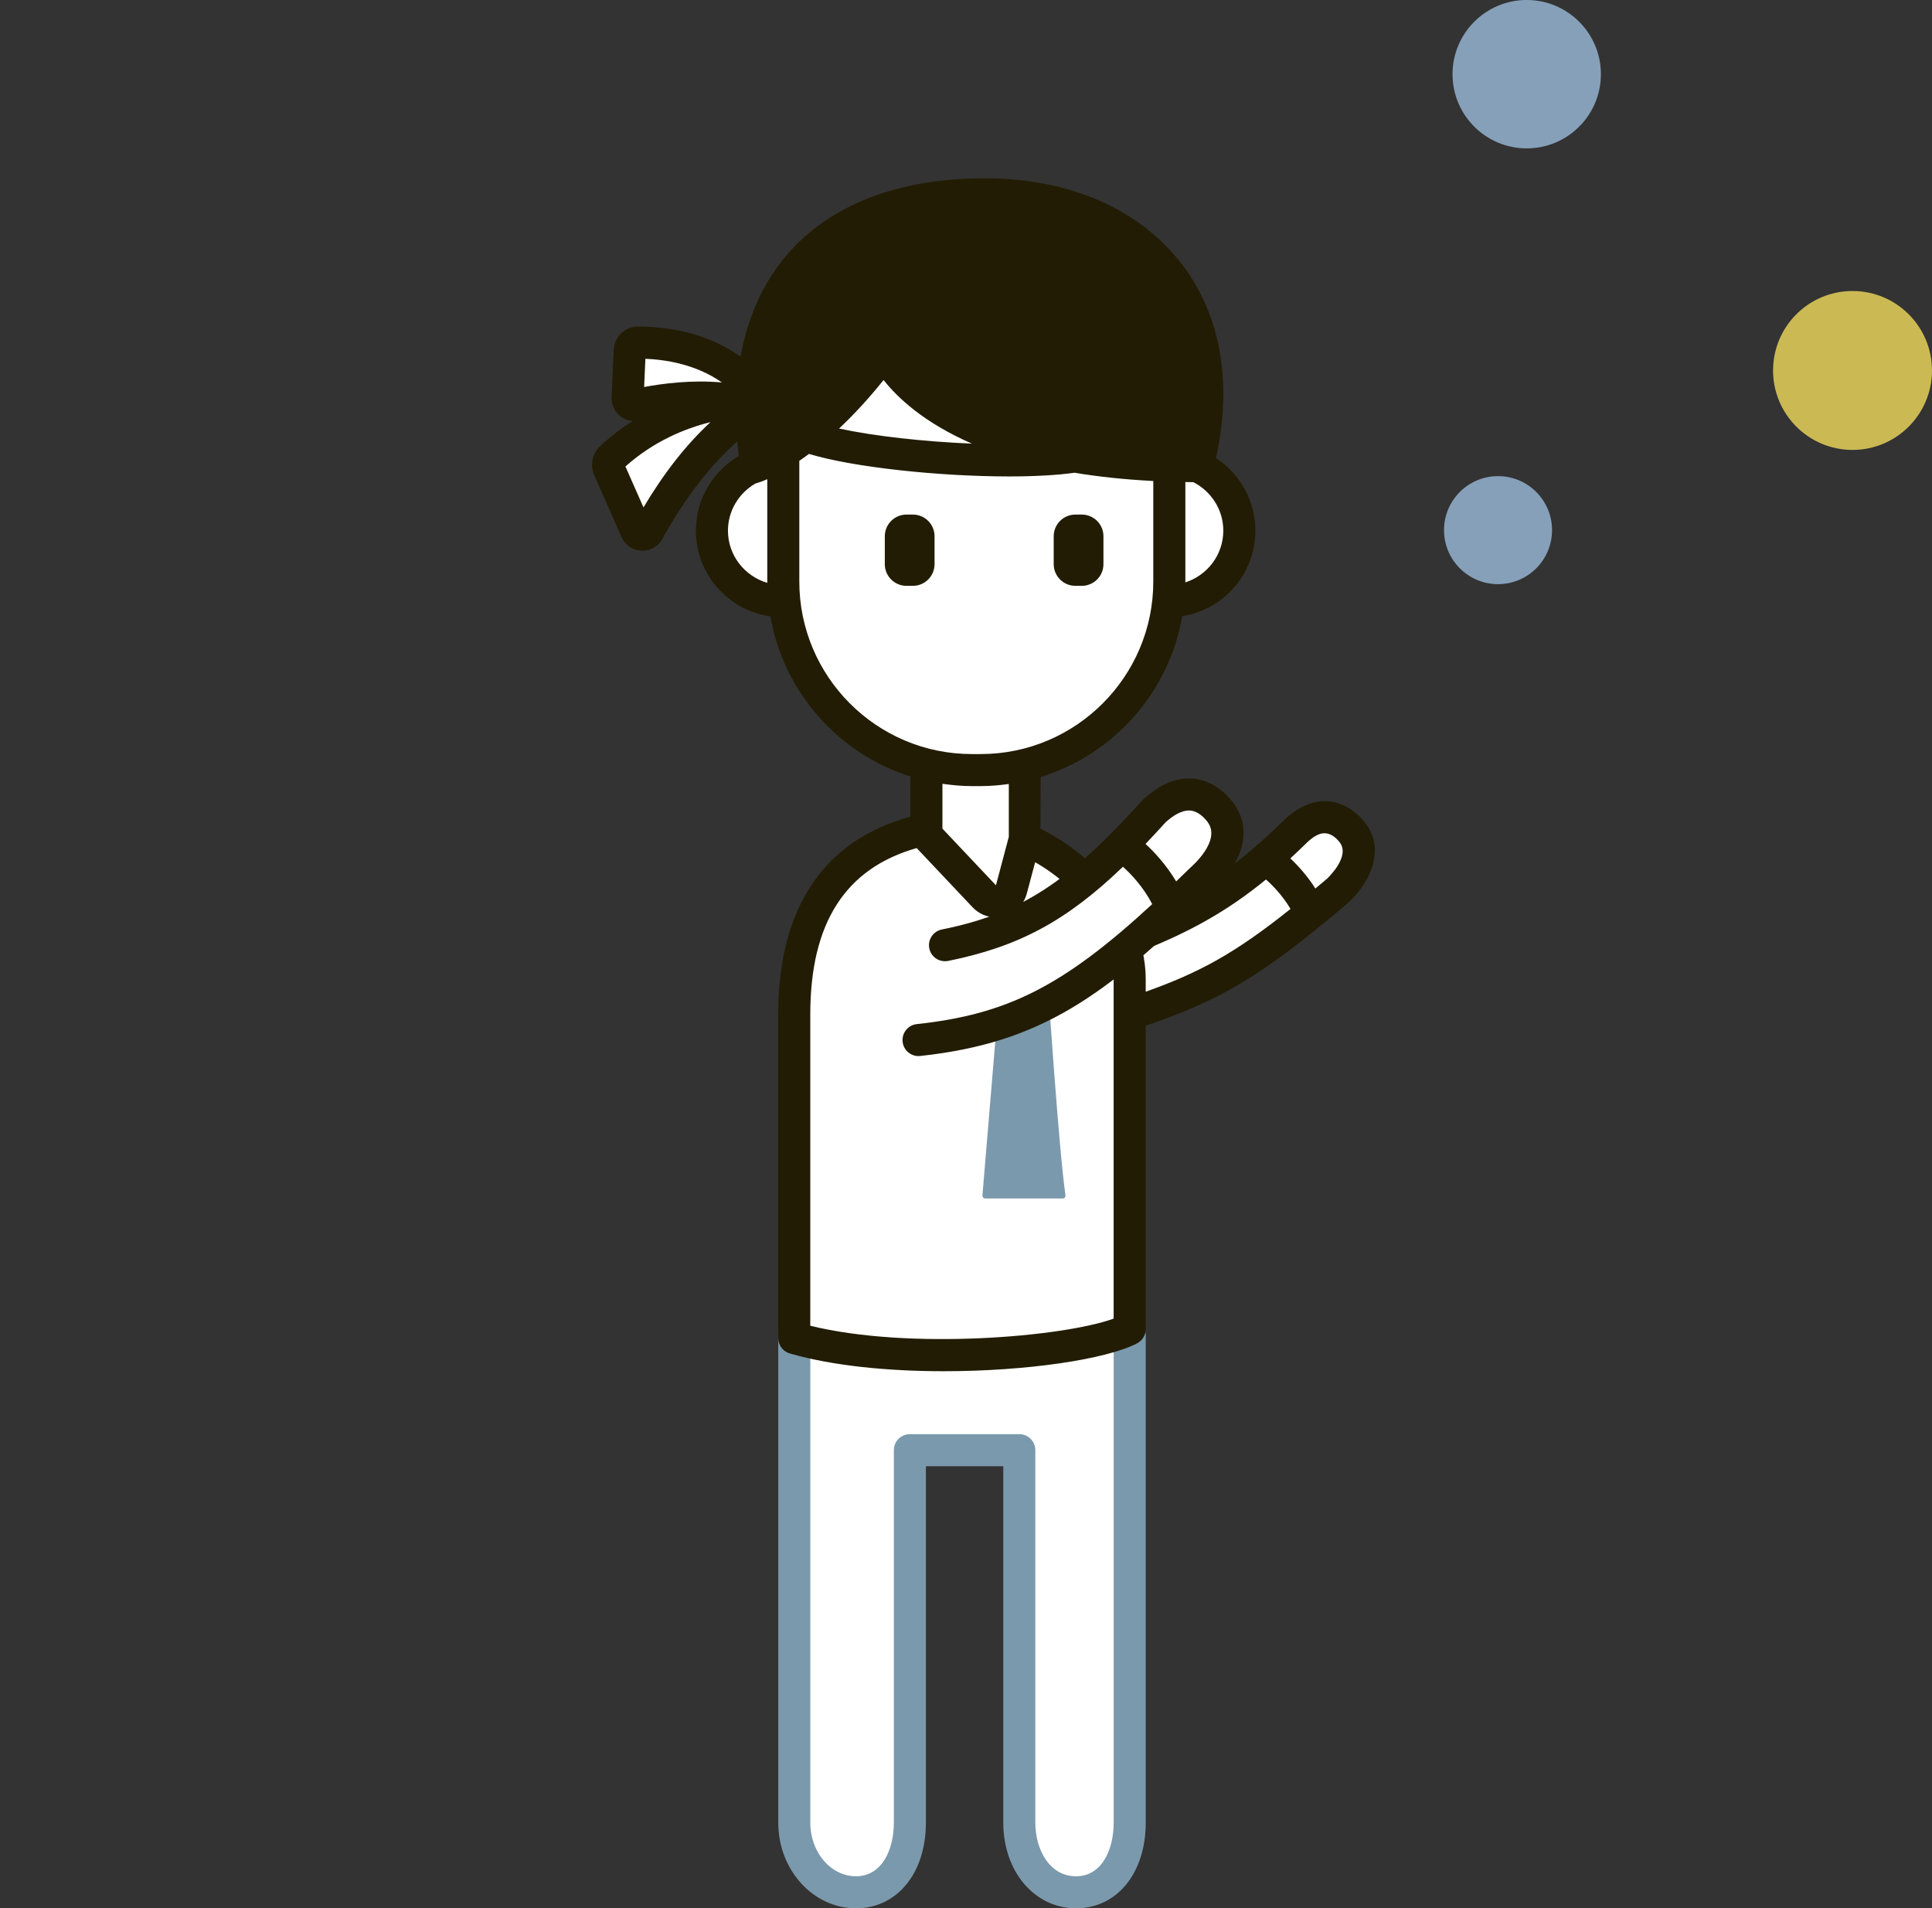 <?xml version="1.0" encoding="utf-8"?>
<!-- Generator: Adobe Illustrator 25.2.1, SVG Export Plug-In . SVG Version: 6.00 Build 0)  -->
<svg version="1.1" id="レイヤー_5" xmlns="http://www.w3.org/2000/svg" xmlns:xlink="http://www.w3.org/1999/xlink" x="0px"
	 y="0px" viewBox="0 0 120.576 119.1" style="enable-background:new 0 0 120.576 119.1;" xml:space="preserve">
<rect x="0" y="0" width="120.576" height="119.1" fill="#333333" stroke="none"/>
<style type="text/css">
	.st0{fill:#FFFFFF;}
	.st1{fill:#7B99AC;}
	.st2{fill:#86A0B9;}
	.st3{fill:#CBB954;}
	.st4{fill:#221C04;}
</style>
<g>
	<path class="st0" d="M38,29.251l1.709,3.872c0.14,0.318,0.582,0.336,0.75,0.032
		c1.841-3.336,4.235-6.389,7.424-8.174c0,0-5.362-0.498-9.744,3.594
		C37.954,28.748,37.898,29.019,38,29.251z"/>
	<path class="st0" d="M47.122,24.484c0,0-1.992-3.071-7.298-3.105
		c-0.28-0.002-0.511,0.22-0.524,0.499l-0.133,2.954
		c-0.013,0.289,0.252,0.51,0.534,0.445c1.234-0.282,4.291-0.833,6.963-0.119
		L47.122,24.484z"/>
	<g>
		<path class="st0" d="M49.571,83.335v30.423c0,2.398,1.724,4.342,3.851,4.342
			c2.127,0,3.363-1.944,3.363-4.342V90.508h6.83v23.25
			c0,2.398,1.413,4.342,3.539,4.342c2.127,0,3.35-1.944,3.35-4.342v-30.423H49.571
			z"/>
		<path class="st1" d="M67.155,119.1c-2.588,0-4.54-2.297-4.54-5.342v-22.25h-4.83v22.25
			c0,3.146-1.794,5.342-4.363,5.342c-2.675,0-4.851-2.396-4.851-5.342V83.335
			c0-0.553,0.447-1,1-1h20.934c0.553,0,1,0.447,1,1v30.423
			C71.504,116.904,69.715,119.1,67.155,119.1z M56.785,89.508h6.83
			c0.553,0,1,0.447,1,1v23.25c0,1.661,0.872,3.342,2.54,3.342
			c1.623,0,2.35-1.679,2.35-3.342V84.335H50.571v29.423
			c0,1.843,1.278,3.342,2.851,3.342c1.633,0,2.363-1.679,2.363-3.342v-23.25
			C55.785,89.955,56.232,89.508,56.785,89.508z"/>
	</g>
	<g>
		<path class="st0" d="M65.759,64.818c8.513-2.704,10.526-3.101,17.7-9.207
			c0,0,2.272-2.016,0.91-3.695c-0.712-0.878-1.994-1.524-3.577,0.027
			c-4.914,4.815-8.366,6.132-16.395,8.753"/>
		<path class="st0" d="M78.999,53.601c0,0,1.879,1.26,2.8,3.396"/>
	</g>
	<path class="st0" d="M59.743,51.445h0c5.308,0,10.761,4.52,10.761,9.65v21.857
		c-2.834,1.477-14.304,2.481-20.934,0.558V63.308
		C49.571,54.934,54.121,51.969,59.743,51.445z"/>
	<circle class="st2" cx="95.282" cy="4.63" r="4.63"/>
	<circle class="st2" cx="93.492" cy="33.087" r="3.371"/>
	<circle class="st3" cx="115.616" cy="23.121" r="4.959"/>
	<path class="st1" d="M61.415,57.778h4.984c0.136,0,0.246,0.11,0.246,0.246v2.815
		c0,0.136-0.11,0.246-0.246,0.246h-1.028c0,0,0.731,10.934,1.126,13.508
		c0.017,0.109-0.068,0.207-0.178,0.207l-4.826,0
		c-0.11,0-0.194-0.098-0.178-0.207l1.126-13.508h-1.027
		c-0.136,0-0.246-0.11-0.246-0.246v-2.815
		C61.169,57.888,61.279,57.778,61.415,57.778z"/>
	<circle class="st0" cx="72.935" cy="33.118" r="4.411"/>
	<circle class="st0" cx="48.843" cy="33.118" r="4.411"/>
	<path class="st0" d="M63.96,52.355l-0.844,3.159c-0.201,0.753-1.15,0.993-1.685,0.426
		l-3.612-3.826v-5.116l6.142-0.003V52.355z"/>
	<path class="st0" d="M61.207,48.063h-0.552c-6.5,0-11.77-5.27-11.77-11.77v-8.583
		c0-6.5,5.27-11.77,11.77-11.77h0.552c6.5,0,11.77,5.27,11.77,11.77
		v8.583C72.977,42.793,67.708,48.063,61.207,48.063z"/>
	<g>
		<path class="st4" d="M67.513,36.563h-0.398c-0.747,0-1.353-0.606-1.353-1.353v-1.742
			c0-0.747,0.606-1.353,1.353-1.353h0.398c0.747,0,1.353,0.606,1.353,1.353v1.742
			C68.866,35.957,68.26,36.563,67.513,36.563z"/>
		<path class="st4" d="M56.972,36.563H56.574c-0.747,0-1.353-0.606-1.353-1.353v-1.742
			c0-0.747,0.606-1.353,1.353-1.353h0.398c0.747,0,1.353,0.606,1.353,1.353v1.742
			C58.325,35.957,57.719,36.563,56.972,36.563z"/>
	</g>
	<path class="st4" d="M85.146,51.286c-0.628-0.774-1.446-1.228-2.305-1.277
		c-0.939-0.056-1.867,0.357-2.749,1.221c-3.216,3.151-5.788,4.749-9.43,6.212
		c-1.104-2.393-3.201-4.47-5.731-5.724l0.017-3.226
		c4.544-1.399,8.013-5.266,8.833-10.035c2.583-0.408,4.566-2.643,4.566-5.338
		c0-1.895-0.981-3.562-2.46-4.53c1.042-4.661,0.308-8.941-2.136-12.112
		c-2.658-3.449-7.021-5.349-12.288-5.349c-5.4,0-9.671,1.649-12.35,4.771
		c-1.485,1.73-2.443,3.882-2.895,6.355c-1.289-0.912-3.346-1.855-6.386-1.875
		c-0.004,0-0.007,0-0.011,0c-0.815,0-1.481,0.637-1.519,1.454l-0.133,2.955
		c-0.02,0.452,0.168,0.878,0.515,1.167c0.233,0.194,0.515,0.292,0.806,0.315
		c-0.685,0.439-1.368,0.952-2.032,1.573c-0.495,0.461-0.646,1.188-0.375,1.808
		c0,0.001,0.001,0.002,0.001,0.004l1.71,3.87
		c0.219,0.497,0.691,0.821,1.233,0.846c0.021,0.001,0.044,0.001,0.065,0.001
		c0.518,0,0.989-0.277,1.242-0.734c1.406-2.548,2.972-4.572,4.672-6.075
		c0.025,0.293,0.069,0.596,0.102,0.894c-1.599,0.941-2.677,2.676-2.677,4.662
		c0,2.726,2.028,4.981,4.653,5.352c0.818,4.729,4.241,8.567,8.733,9.99v2.508
		c-5.403,1.48-8.247,5.688-8.247,12.341v20.201c0,0.445,0.294,0.837,0.722,0.96
		c2.705,0.785,6.19,1.109,9.608,1.109c5.146,0,10.138-0.735,12.065-1.74
		c0.331-0.172,0.538-0.514,0.538-0.887V64.018
		c4.557-1.564,7.118-2.977,12.618-7.658
		C85.156,55.443,86.7,53.202,85.146,51.286z M73.978,36.292v-6.208
		c0.169,0.002,0.335,0.006,0.502,0.01c1.102,0.566,1.866,1.702,1.866,3.024
		c0,1.516-1.001,2.789-2.371,3.231C73.975,36.33,73.978,36.312,73.978,36.292z
		 M40.16,31.667l-1.127-2.553c1.77-1.577,3.707-2.372,5.308-2.768
		C42.831,27.744,41.446,29.508,40.16,31.667z M40.2,24.154l0.079-1.762
		c2.295,0.099,3.831,0.814,4.776,1.478C43.182,23.699,41.362,23.935,40.2,24.154z
		 M45.432,33.118c0-1.254,0.688-2.34,1.699-2.933l0.374-0.124
		c0.027-0.009,0.166-0.06,0.381-0.154v6.385c0,0.029,0.004,0.056,0.004,0.085
		C46.474,35.961,45.432,34.666,45.432,33.118z M55.144,23.716
		c0.866,1.103,2.524,2.667,5.514,3.972c-2.965-0.123-6.097-0.466-8.293-0.943
		C53.229,25.934,54.165,24.941,55.144,23.716z M49.885,36.292v-7.531
		c0.192-0.132,0.393-0.274,0.603-0.432c2.786,0.844,8.157,1.406,12.492,1.406
		c1.552,0,2.965-0.074,4.086-0.231c1.467,0.247,3.106,0.422,4.911,0.516v6.271
		c0,5.938-4.832,10.771-10.771,10.771h-0.552
		C54.717,47.063,49.885,42.231,49.885,36.292z M62.96,48.929v3.296l-0.803,3.028
		l-3.34-3.537v-2.799c0.601,0.087,1.212,0.145,1.838,0.145h0.552
		C61.804,49.063,62.386,49.009,62.96,48.929z M69.504,82.296
		c-3.158,1.147-12.748,1.968-18.934,0.446V63.309c0-5.703,2.186-9.114,6.64-10.38
		l3.492,3.698c0.382,0.405,0.91,0.627,1.453,0.627
		c0.162,0,0.325-0.02,0.486-0.061c0.701-0.177,1.253-0.721,1.439-1.419
		l0.524-1.961c2.818,1.607,4.898,4.423,4.898,7.284V82.296z M71.504,61.895v-0.799
		c0-0.594-0.075-1.183-0.203-1.763c2.927-1.171,5.26-2.438,7.709-4.443
		c0.44,0.392,1.051,1.022,1.531,1.838C77.029,59.535,74.825,60.709,71.504,61.895z
		 M82.81,54.85c-0.25,0.212-0.48,0.404-0.717,0.603
		c-0.509-0.796-1.082-1.429-1.564-1.879c0.316-0.292,0.637-0.596,0.964-0.916
		c0.316-0.312,0.773-0.693,1.234-0.651c0.391,0.022,0.71,0.348,0.866,0.54
		C84.332,53.458,82.81,54.85,82.81,54.85z"/>
	<g>
		<path class="st0" d="M57.325,64.91c6.902-0.747,10.746-3.228,17.651-10.03
			c0,0,2.674-2.219,1.18-4.19c-0.781-1.03-2.222-1.817-4.09-0.104
			c-5.018,5.571-8.161,7.406-13.088,8.406"/>
		<g>
			<path class="st0" d="M70.016,52.757c0,0,2.137,1.433,3.108,3.91"/>
			<path class="st4" d="M76.953,50.085c-0.665-0.876-1.548-1.405-2.486-1.49
				c-1.031-0.08-2.068,0.329-3.144,1.322c-4.688,5.203-7.619,7.095-12.545,8.095
				c-0.541,0.11-0.891,0.639-0.781,1.18c0.11,0.541,0.633,0.886,1.18,0.781
				c4.331-0.88,7.327-2.436,10.906-5.878c0.531,0.477,1.282,1.278,1.827,2.333
				c-5.607,5.179-9.12,6.886-14.691,7.488c-0.549,0.06-0.946,0.553-0.887,1.102
				c0.056,0.513,0.489,0.893,0.993,0.893c0.035,0,0.072-0.002,0.108-0.006
				c7.523-0.813,11.54-3.706,18.182-10.255
				C76.794,54.67,78.592,52.247,76.953,50.085z M74.274,54.167
				c-0.298,0.294-0.583,0.567-0.869,0.844c-0.614-1.024-1.343-1.818-1.913-2.339
				c0.408-0.428,0.822-0.871,1.251-1.349c0.397-0.364,0.993-0.783,1.546-0.736
				c0.5,0.045,0.886,0.462,1.071,0.706C76.254,52.475,74.354,54.095,74.274,54.167z"/>
		</g>
	</g>
</g>
</svg>
